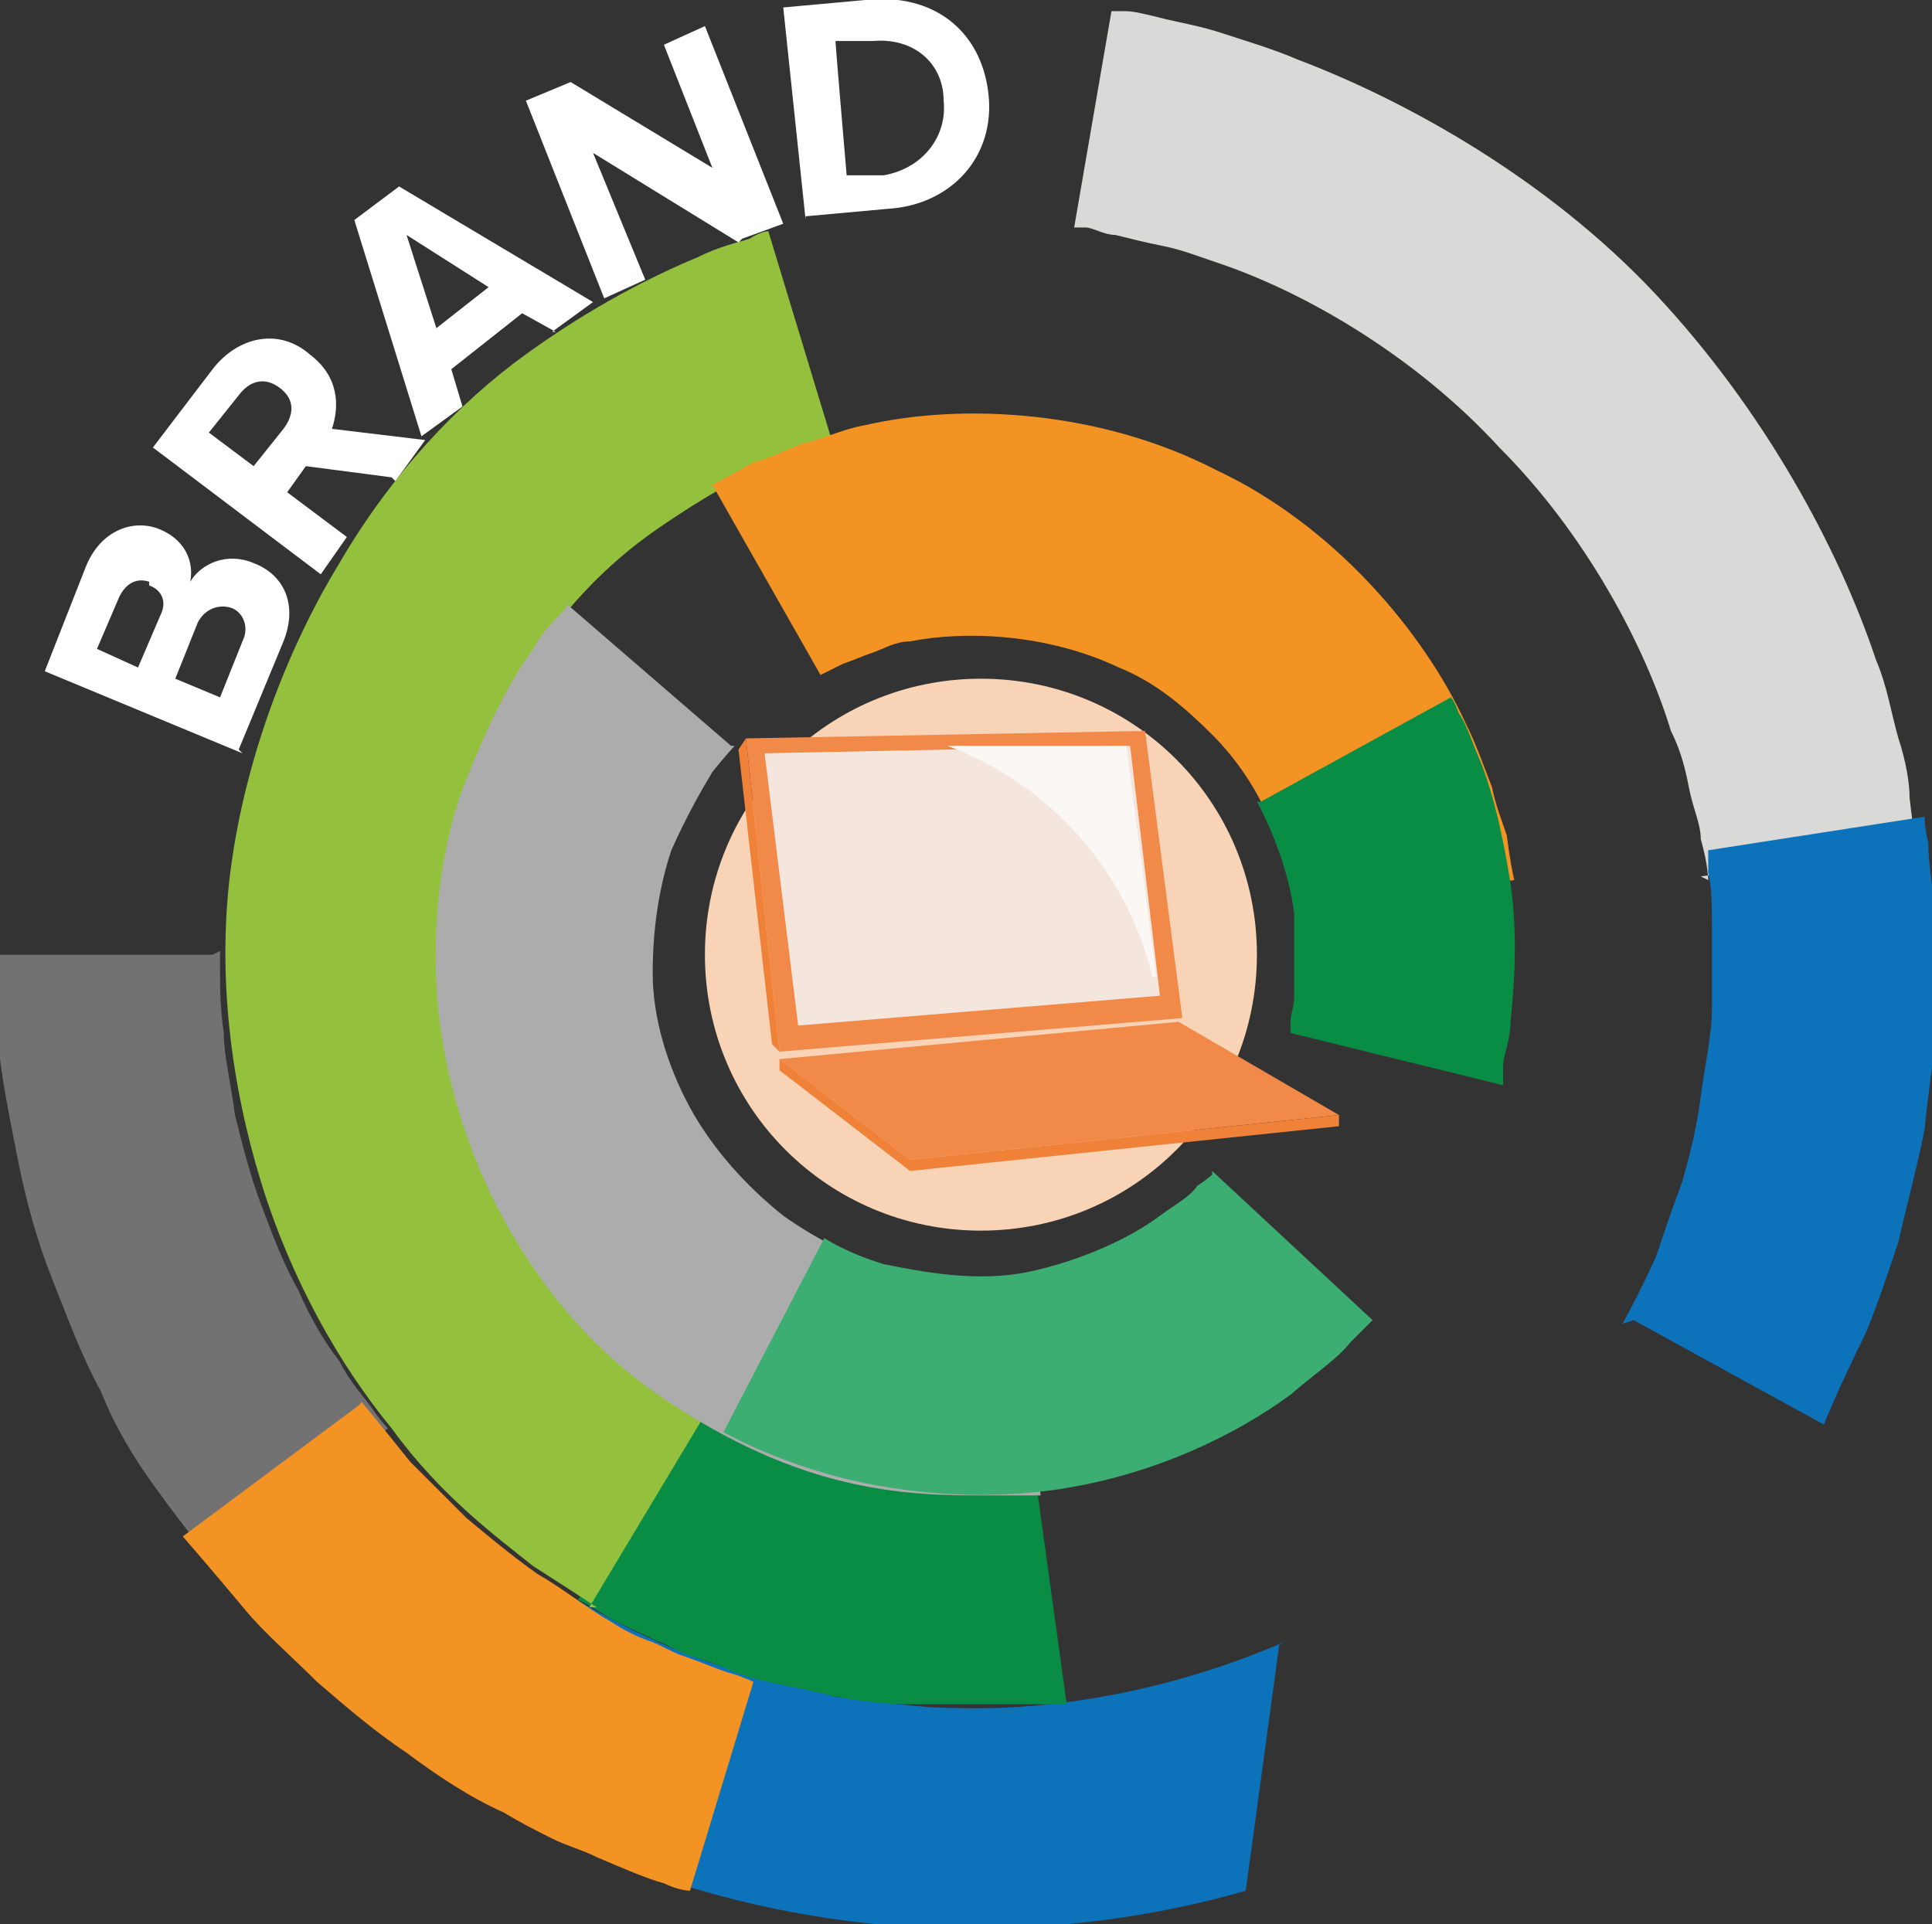 <?xml version="1.0" encoding="UTF-8"?>
<svg id="Layer_1" xmlns="http://www.w3.org/2000/svg" version="1.1" viewBox="0 0 51.8 51.6">
  <rect x="0" y="0" width="51.8" height="51.6" fill="#333333" stroke="none"/>
  <!-- Generator: Adobe Illustrator 29.3.1, SVG Export Plug-In . SVG Version: 2.1.0 Build 151)  -->
  <defs>
    <style>
      .st0 {
        fill: #0c72ba;
      }

      .st1 {
        fill: #d9d9d8;
      }

      .st2 {
        fill: #93c13e;
      }

      .st3 {
        fill: #fff;
      }

      .st4 {
        fill: #3cae72;
      }

      .st5 {
        fill: #faf7f5;
      }

      .st6 {
        fill: #f39323;
      }

      .st7 {
        fill: #717271;
      }

      .st8 {
        fill: #f18948;
      }

      .st9 {
        fill: #ef8138;
      }

      .st10 {
        fill: #f5e6dd;
      }

      .st11 {
        fill: #f9d3b6;
      }

      .st12 {
        fill: #098d45;
      }

      .st13 {
        fill: #acacac;
      }
    </style>
  </defs>
  <path class="st7" d="M5.9,25.5s0,.2,0,.6c0,.4,0,.9.1,1.6,0,.6.2,1.4.3,2.2.2.8.4,1.6.7,2.4.3.8.6,1.6,1,2.3.3.7.7,1.4,1.1,1.9.3.6.7,1,.9,1.3.2.3.4.5.4.5l-4.6,3.7s-.2-.2-.5-.6c-.3-.4-.7-.9-1.2-1.6-.5-.7-1-1.5-1.4-2.5-.5-.9-.9-2-1.3-3-.4-1-.7-2.1-.9-3.1-.2-1-.4-2-.5-2.8,0-.8-.1-1.5-.2-2,0-.5,0-.8,0-.8h5.9Z"/>
  <path class="st0" d="M34.5,44c-2.5,1.1-5.7,1.9-8.9,1.8-1.1,0-2.1-.2-3.2-.3-1-.3-2-.4-3-.8-1.9-.6-3.5-1.5-4.9-2.4-1.3-.9-2.3-1.8-3-2.5-.6-.7-1-1.1-1-1.1l-4.4,3.8s.5.5,1.3,1.4c.8.8,2.1,2,3.8,3.2,3.3,2.4,8.6,4.5,14.1,4.6,2.8.1,5.7-.3,8.1-1l.9-6.6Z"/>
  <path class="st1" d="M45.8,23.6s0-.4-.2-1.1c0-.4-.2-.8-.3-1.3-.1-.5-.2-1-.5-1.6-.7-2.3-2.3-5.3-4.6-7.6-2.2-2.4-5.1-4.1-7.4-4.9-.6-.2-1.1-.4-1.6-.5-.5-.1-.9-.2-1.3-.3-.3,0-.6-.2-.8-.2-.2,0-.3,0-.3,0l1-5.8s.1,0,.4,0c.2,0,.6.1,1,.2.4.1,1,.2,1.6.4.6.2,1.3.4,2,.7,2.9,1.1,6.7,3.2,9.6,6.3,2.9,3.1,4.9,6.8,5.9,9.8.3.7.4,1.4.6,2.1.2.6.3,1.2.3,1.6.1.9.2,1.4.2,1.4l-5.8.7Z"/>
  <path class="st0" d="M43.5,35.5s.4-.7.9-1.8c.2-.6.4-1.2.7-2,.2-.7.4-1.5.5-2.3.1-.8.3-1.6.3-2.4,0-.4,0-.8,0-1.1,0-.4,0-.7,0-1,0-.6,0-1.1-.1-1.5,0-.4,0-.6,0-.6l5.8-.9s0,.3.1.7c0,.5.1,1.1.2,1.9,0,.4,0,.8,0,1.3,0,.5,0,.9,0,1.4,0,1-.2,2-.3,3.1-.2,1-.5,2.1-.7,3-.3.9-.6,1.8-.9,2.5-.7,1.4-1.1,2.4-1.1,2.4l-5.1-2.8Z"/>
  <path class="st12" d="M15.7,43s.2.1.5.3c.3.2.8.4,1.4.7.3.1.6.3.9.4.3.1.7.2,1.1.4.7.3,1.6.4,2.4.6.8.2,1.7.3,2.4.3.8,0,1.5,0,2.1,0,.6,0,1.2,0,1.5,0,.4,0,.6,0,.6,0l-.8-5.8s-.1,0-.4,0c-.3,0-.6,0-1.1,0-.4,0-1,0-1.5,0-.6,0-1.1-.1-1.7-.2-.6-.2-1.2-.2-1.7-.5-.3,0-.5-.2-.8-.3-.2-.1-.5-.2-.7-.3-.4-.2-.8-.3-1-.5-.2-.1-.4-.2-.4-.2l-3,5Z"/>
  <path class="st2" d="M15.8,43.1l3-5s-.4-.3-1.2-.8c-.7-.6-1.8-1.4-2.7-2.6-1-1.2-1.9-2.8-2.5-4.7-.6-1.9-.8-4-.5-6.1.3-2.1,1-4.1,2.1-5.8,1-1.7,2.3-3,3.6-3.9,1.3-.9,2.4-1.5,3.3-1.9.4-.2.8-.3,1-.4.2,0,.4-.1.4-.1l-1.7-5.6s-.2,0-.5.2c-.3.1-.8.2-1.4.5-1.2.5-2.8,1.3-4.6,2.6-1.8,1.3-3.6,3.2-5,5.6-1.4,2.3-2.5,5.2-2.9,8.1-.4,2.9,0,5.9.8,8.5.8,2.6,2.1,4.9,3.5,6.6,1.3,1.8,2.8,2.9,3.8,3.7,1.1.7,1.7,1.1,1.7,1.1Z"/>
  <path class="st6" d="M9.7,37.6s.5.6,1.3,1.6c.4.4.9.9,1.5,1.5.6.5,1.2,1,1.9,1.5.7.4,1.3.9,2,1.3.3.2.7.4,1,.5.3.1.6.3.9.4.6.2,1,.4,1.4.5.3.1.5.2.5.2l-1.7,5.6s-.3,0-.7-.2c-.4-.1-1.1-.4-1.8-.7-.4-.2-.8-.3-1.2-.5-.4-.2-.8-.4-1.3-.7-.9-.4-1.8-1-2.6-1.6-.9-.6-1.7-1.3-2.4-1.9-.7-.7-1.4-1.3-1.9-1.9-1-1.2-1.7-2-1.7-2l4.7-3.5Z"/>
  <path class="st13" d="M19.7,20s-.2.2-.6.7c-.3.5-.7,1.2-1.1,2.1-.3.9-.5,2-.5,3.3,0,1.2.4,2.5,1,3.6.6,1.1,1.5,2.1,2.5,2.9,1,.7,2,1.2,3,1.4.9.2,1.8.3,2.3.3.3,0,.5,0,.7,0,.2,0,.2,0,.2,0l.7,5.8s-.1,0-.4,0c-.3,0-.6,0-1.1,0-1,0-2.3,0-3.9-.4-1.6-.4-3.3-1.2-5-2.4-1.7-1.2-3.1-2.9-4.1-4.8-1-1.9-1.6-4.1-1.7-6.1-.1-2,.2-4,.8-5.5.6-1.5,1.2-2.7,1.8-3.5.2-.4.5-.7.7-.9.2-.2.2-.3.2-.3l4.4,3.8Z"/>
  <path class="st4" d="M32.5,31.5s-.1.1-.4.3c-.2.3-.6.5-1,.8-.8.6-2.1,1.2-3.5,1.5-1.4.3-2.9,0-3.9-.2-1-.3-1.6-.7-1.6-.7l-2.7,5.2s1,.6,2.7,1.1c1.7.5,4.1.8,6.5.4,2.4-.4,4.5-1.4,6-2.5.7-.6,1.3-1,1.6-1.4.4-.4.6-.6.6-.6l-4.3-4Z"/>
  <path class="st6" d="M34.7,24.4s0-.3-.1-.7c0-.2-.2-.5-.2-.8-.1-.3-.2-.6-.4-1-.3-.7-.8-1.5-1.5-2.2-.7-.7-1.5-1.4-2.5-1.8-1.9-.9-4.1-1-5.6-.7-.4,0-.7.2-1,.3-.3.1-.5.2-.8.3-.4.2-.6.3-.6.3l-2.9-5.1s.4-.2,1.1-.6c.4-.1.8-.3,1.3-.5.5-.1,1.1-.4,1.7-.5,2.6-.6,6.3-.4,9.4,1.2,3.2,1.5,5.6,4.4,6.7,6.8.3.6.5,1.2.7,1.7.1.5.3,1,.4,1.3.1.8.2,1.2.2,1.2l-5.8.8Z"/>
  <path class="st12" d="M33.7,21.5s.8,1.4,1,3c0,.8,0,1.6,0,2.2,0,.3-.1.5-.1.7,0,.2,0,.3,0,.3l5.7,1.4s0-.2,0-.5c0-.3.2-.7.2-1.2.1-1,.2-2.3,0-3.7-.2-1.3-.5-2.6-.9-3.5-.2-.5-.3-.8-.5-1.1-.1-.3-.2-.4-.2-.4l-5.1,2.8Z"/>
  <g>
    <path class="st11" d="M33.7,25.6c0,4.1-3.3,7.4-7.4,7.4s-7.4-3.3-7.4-7.4,3.3-7.4,7.4-7.4,7.4,3.3,7.4,7.4"/>
    <polygon class="st8" points="20 19.8 30.7 19.6 31.7 27.3 20.9 28.2 20 19.8"/>
    <polygon class="st8" points="31.6 27.4 35.9 29.9 24.4 31.1 20.9 28.4 31.6 27.4"/>
    <polygon class="st10" points="20.5 20.2 30.3 20 31.1 26.7 21.4 27.5 20.5 20.2"/>
    <path class="st5" d="M31,26.2l-.8-6.2h-4.8c2.7,1,4.8,3.3,5.5,6.2"/>
    <polygon class="st9" points="20 19.8 19.8 20.1 20.7 28 20.9 28.2 20 19.8"/>
    <polygon class="st9" points="20.9 28.7 20.9 28.4 24.4 31.1 35.9 29.9 35.9 30.2 24.4 31.4 20.9 28.7"/>
  </g>
  <g>
    <path class="st3" d="M6.5,20.2l-5.3-2.2,1.1-2.8c.4-1,1.3-1.3,2-1,.7.3.9.9.8,1.4.3-.5,1-.8,1.7-.5.8.3,1.2,1.1.8,2.1l-1.2,2.9ZM4,15.6c-.3-.1-.6,0-.8.4l-.6,1.4,1.1.5.6-1.4c.2-.4,0-.7-.3-.8ZM6.2,16.3c-.3-.1-.7,0-.9.4l-.6,1.5,1.2.5.6-1.5c.2-.4,0-.8-.3-.9Z"/>
    <path class="st3" d="M10.5,12.8l-2.3-.3-.5.7,1.6,1.2-.7,1-4.5-3.4,1.6-2.1c.7-.9,1.8-1.1,2.6-.4.8.6.8,1.4.6,2l2.5.3-.8,1.1ZM7.5,10.4c-.4-.3-.8-.2-1.1.2l-.8,1,1.2.9.8-1c.3-.4.3-.8-.1-1.1Z"/>
    <path class="st3" d="M14.9,8.9l-.9-.5-1.9,1.5.3,1-1.1.8-1.8-5.8,1.2-.9,5.2,3.1-1.1.8ZM10.9,6.3l.8,2.5,1.4-1.1-2.2-1.4Z"/>
    <path class="st3" d="M19.8,6.5l-3.9-2.4,1.4,3.4-1.1.5-2.1-5.3,1.2-.5,3.8,2.3-1.3-3.3,1.1-.5,2.1,5.3-1.1.4Z"/>
    <path class="st3" d="M21.6,5.9l-.6-5.7,2.2-.2c1.8-.2,3.1.8,3.3,2.5.2,1.7-1,3-2.7,3.1l-2.2.2ZM25.3,2.7c0-1-.8-1.7-1.9-1.6h-1c0,.1.3,3.6.3,3.6h1c1.1-.2,1.7-1.1,1.6-2Z"/>
  </g>
</svg>